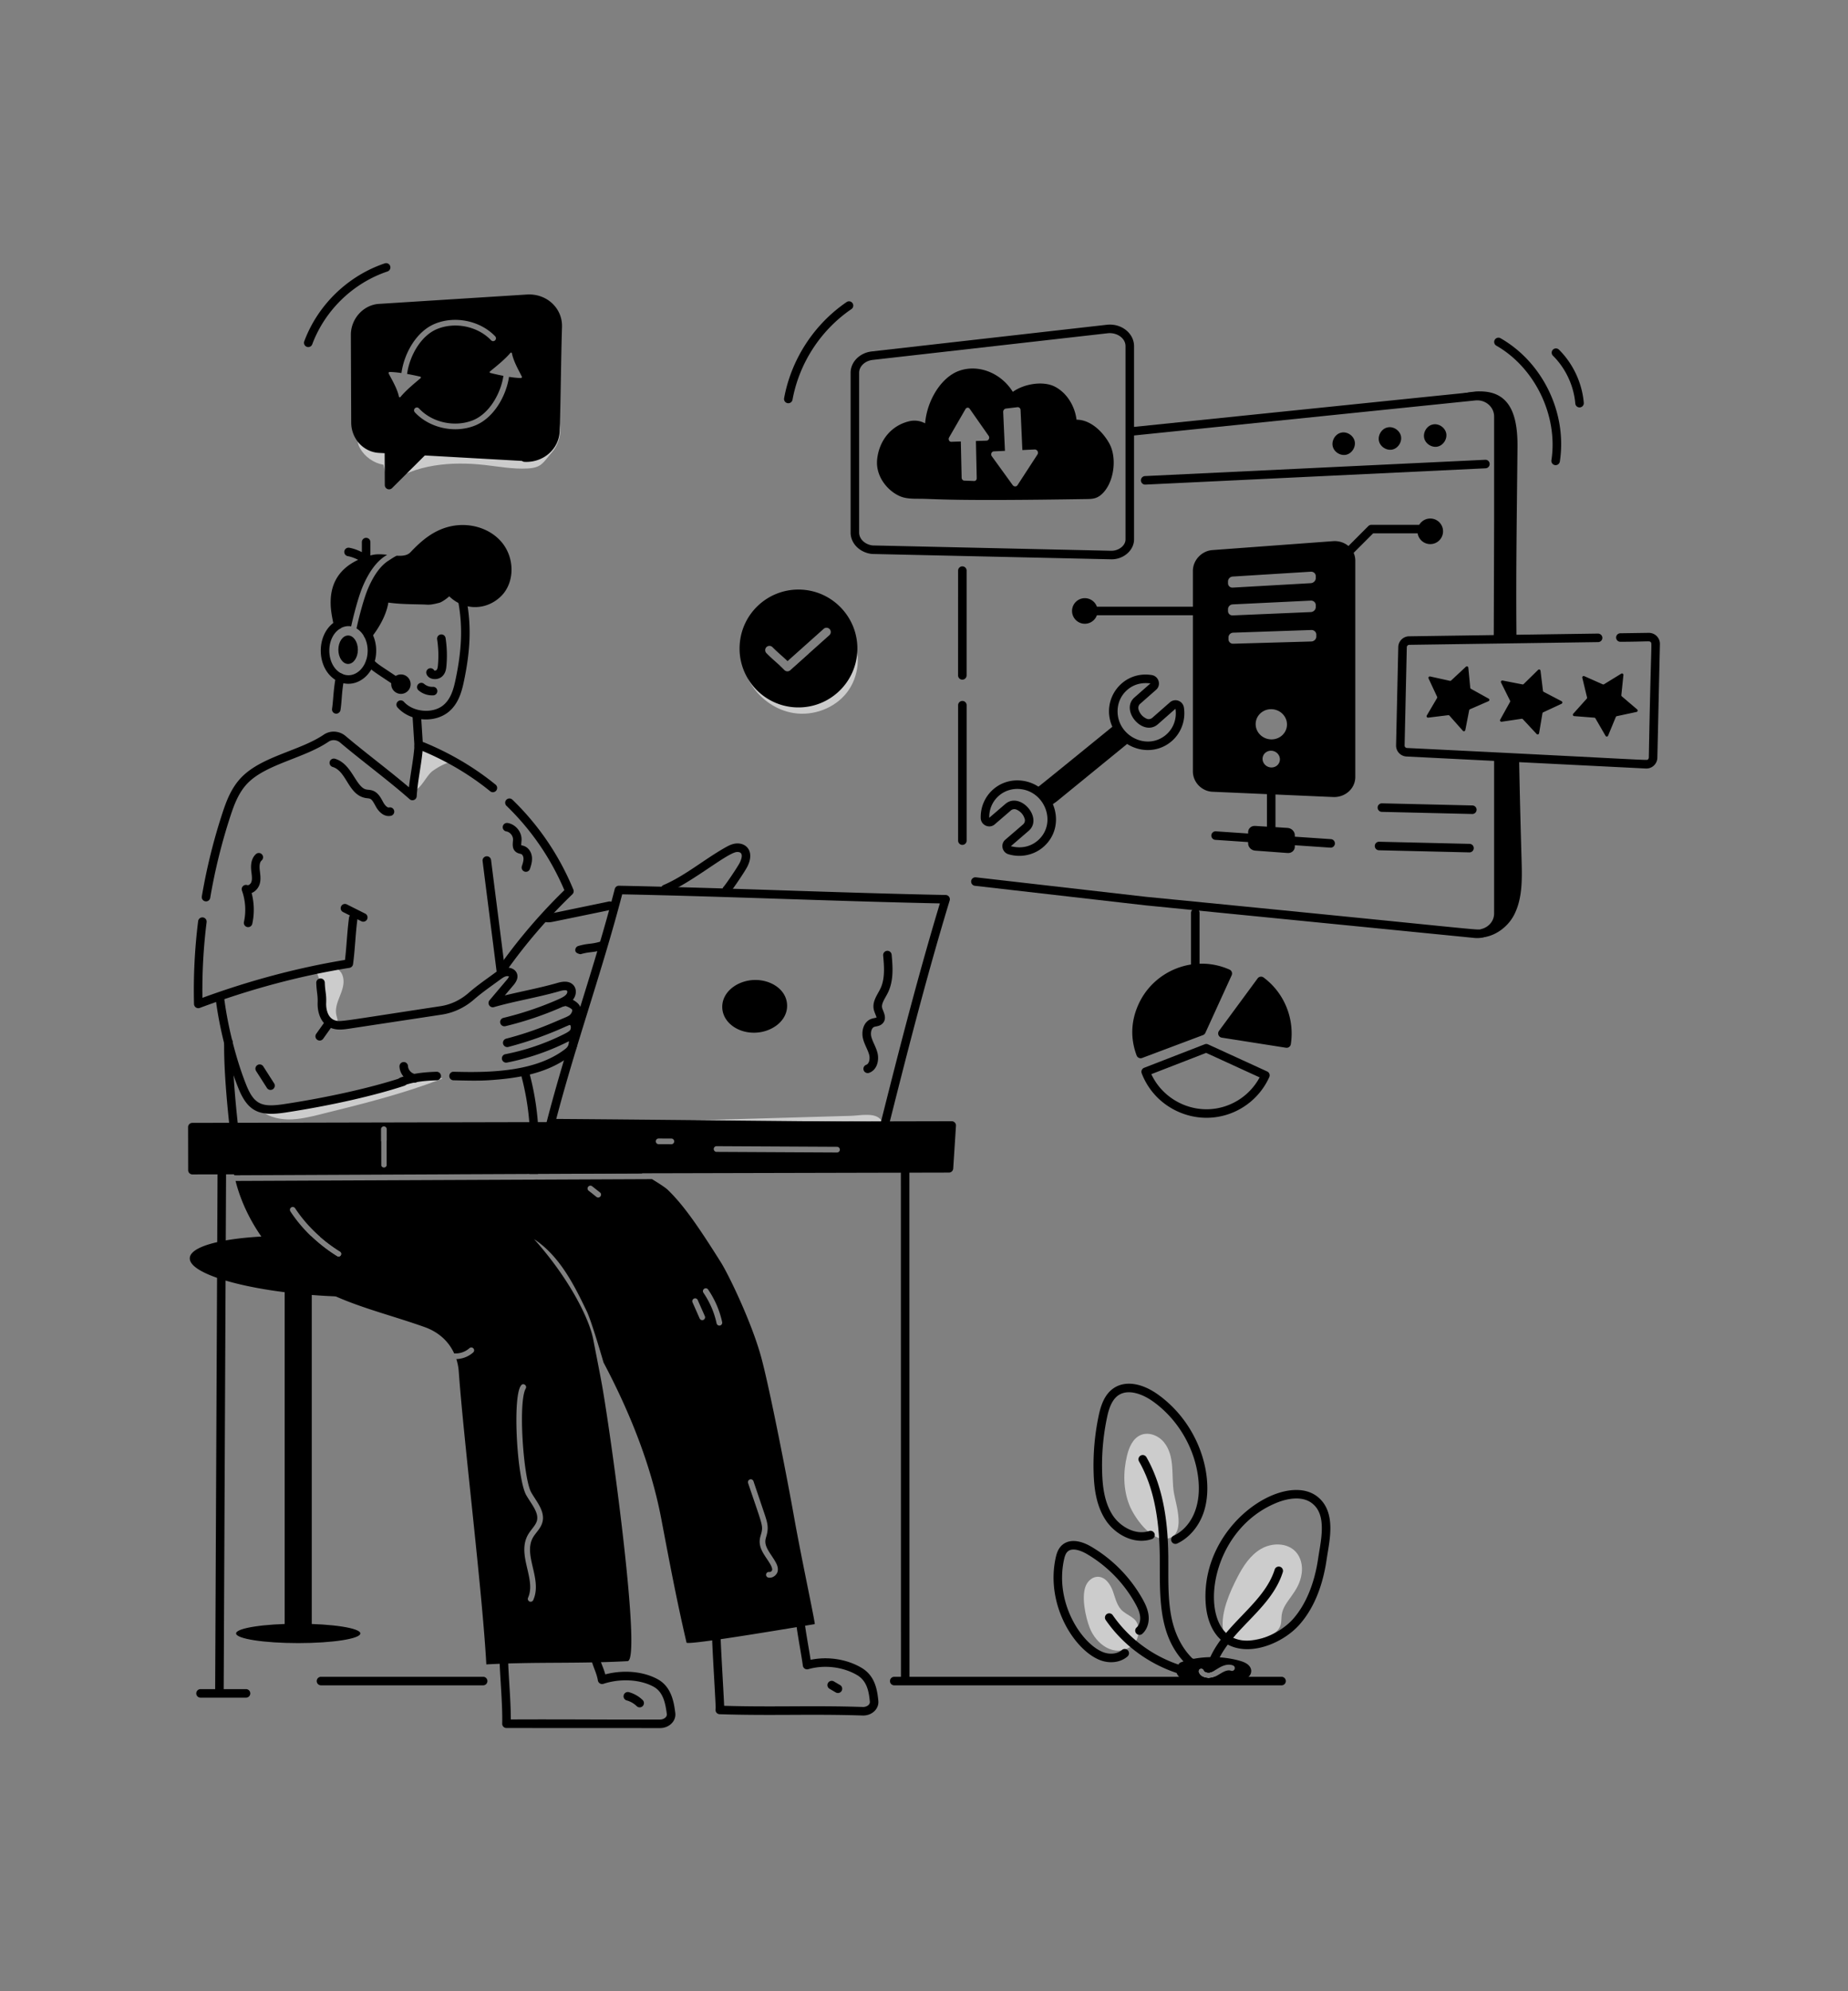 <?xml version="1.0" encoding="utf-8"?>
<svg xmlns="http://www.w3.org/2000/svg" height="700" id="Layer_1" style="enable-background:new 0 0 650 700" version="1.1" width="650" x="0" y="0">
  <rect width="100%" height="100%" fill="#808080" stroke="none"/>
  <style>.st0{fill:#ccc}</style>
  <g id="Tech_Support">
    <path d="M86.533 596.8h-16a1.5 1.5 0 0 1 0-3h16a1.5 1.5 0 0 1 0 3zM452.265 590.969c0 .83-.67 1.5-1.5 1.5h-136.23c-.83 0-1.5-.67-1.5-1.5s.67-1.5 1.5-1.5h108.55c.905.498 2.302.658 3.63.19 0 0 .01 0 .01-.01.15-.05.3-.11.45-.18h23.59c.83 0 1.5.67 1.5 1.5zM100.131 450.225h9.525v122.464h-9.525z"/>
    <path d="M160.975 448.089c-.33 5.34-19.14 8.6-42.94 7.64-1.58-.06-3.19-.14-4.81-.24-26.02-1.62-46.82-7.55-46.47-13.26.25-3.91 10.41-6.7 25.17-7.53 5.32-.31 11.24-.36 17.51-.11 2.75 2.62 5.81 5.01 9.13 7.07.16.1.34.15.52.15.994 0 1.396-1.316.53-1.85a54.18 54.18 0 0 1-7.06-5.23c.65.03 1.3.07 1.95.11 26.02 1.61 46.83 7.55 46.47 13.25zM186.175 414.699l2.98-.01v.06c-.05.8-.71 1.41-1.49 1.41-.03 0-.07 0-.1-.01a1.48 1.48 0 0 1-1.39-1.45zM189.275 412.679l-3 .02c.845-15.12-.423-25.047-2.9-34.47-.22-.8.26-1.62 1.06-1.83.8-.21 1.62.27 1.84 1.07 2.552 9.735 3.854 20.007 3 35.21zM255.591 314.294a1.5 1.5 0 0 1-1.127-2.49c1.055-1.201 5.02-7.098 5.734-8.526.286-.572 1.16-2.503.392-3.357-.362-.413-1.082-.453-1.643-.378a.806.806 0 0 0 .072-.013h-.007c-3.807.71-15.342 10.464-24.41 14.333a1.5 1.5 0 1 1-1.177-2.759c7.399-3.158 14.286-8.983 21.534-13.086 1.116-.637 2.312-1.272 3.64-1.459 3.81-.528 6.977 2.674 4.283 8.061-.838 1.674-4.927 7.754-6.162 9.163-.297.338-.712.51-1.129.51zm2.73-17.669-.003.001h.002zm.085-.026zm.14-.03-.03.005.03-.004zM191.273 323.934a1.5 1.5 0 0 1 1.136-2.776c.586.24.593.132 17.914-3.439 1.261-.258 2.51-.516 3.76-.795.814-.183 1.61.33 1.79 1.137a1.5 1.5 0 0 1-1.137 1.79c-1.266.284-2.533.545-3.81.807l-16.112 3.316c-1.219.256-2.383.435-3.541-.04zM176.223 343.36a1.5 1.5 0 0 1-1.487-1.315c-.78-6.25-1.638-12.963-2.496-19.675-.857-6.71-1.713-13.419-2.495-19.666a1.5 1.5 0 0 1 2.977-.372c.781 6.245 1.638 12.95 2.494 19.657.857 6.716 1.716 13.431 2.497 19.684a1.5 1.5 0 0 1-1.49 1.686z"/>
    <path d="M177.402 341.25a1.5 1.5 0 0 1-1.22-2.372c6.576-9.202 14.082-17.928 22.32-25.948-4.794-11.25-11.639-21.221-20.354-29.649a1.5 1.5 0 1 1 2.086-2.156c9.254 8.949 16.466 19.58 21.434 31.596a1.5 1.5 0 0 1-.345 1.653c-8.397 8.09-16.035 16.92-22.7 26.248-.293.41-.754.628-1.221.628z"/>
    <path d="M184.517 306.402a1.5 1.5 0 0 1-.964-1.89c.311-.96.635-1.953.57-2.837-.048-.675-.403-1.297-.827-1.448-.34-.12-1.077-.18-1.752-.67-1.616-1.173-1.147-3.112-1.096-4.368.059-1.335-1.046-2.695-2.366-2.912a1.5 1.5 0 0 1-1.237-1.723 1.505 1.505 0 0 1 1.723-1.237c2.815.462 5.003 3.155 4.878 6.004-.029.641-.16 1.477-.093 1.82.225.07.577.126.953.261 1.57.56 2.674 2.153 2.81 4.057.106 1.468-.328 2.803-.71 3.98a1.5 1.5 0 0 1-1.89.963zM85.945 413.139l-3.03.02c-1.898-13.05-4.242-33.437-4.08-46.64v-.2c0-.83.67-1.5 1.5-1.5.82 0 1.5.67 1.5 1.5v.22c-.12 9.72 1.15 23.73 2.71 36.21.45 3.64.93 7.15 1.4 10.39zM93.89 382.466l-3.801-5.949a1.5 1.5 0 1 1 2.527-1.616l3.802 5.948a1.5 1.5 0 1 1-2.527 1.617z"/>
    <path class="st0" d="M118.899 340.645v.18c1.58 1.042 2.085 3.094 1.9 4.977-.372 3.78-3.27 7.12-2.506 10.943.15.75.448 1.48.443 2.244-.006.765-.44 1.611-1.194 1.74-2.141-.806-3.56-2.923-4.178-5.125-.618-2.202-.57-4.526-.63-6.813s-.25-4.64-1.28-6.682a11.812 11.812 0 0 1 8.802-2.178c-.268-.037-1.09.751-1.357.714zM161.022 267.932l-14.203-6.64c.307 5.567-.605 10.908-.873 16.401 2.043-.37 4.093-5.033 6.083-6.551 1.726-1.317 6.672-4.295 8.993-3.21z"/>
    <path d="M172.415 278.16c-7.225-5.874-15.435-10.722-24.402-14.408a1.5 1.5 0 1 1 1.14-2.774c9.239 3.797 17.702 8.795 25.155 14.854a1.5 1.5 0 0 1-1.893 2.328zM178.407 368.094a1.501 1.501 0 0 1-.379-2.952c9.998-2.616 15.97-5.434 20.206-7.204.793-.332 1.88-.786 2.306-1.235.555-.585.839-1.315.69-1.774-.268-.425-1.852-1.254-2.479-1.258a1.5 1.5 0 0 1-1.392-2.652c.784-.473 1.847-.464 3.159.027 1.102.412 3.094 1.499 3.566 2.959.592 1.826-.32 3.657-1.368 4.763-1.065 1.122-2.904 1.731-4.016 2.233a126.182 126.182 0 0 1-19.912 7.044 1.51 1.51 0 0 1-.38.05zm20.5-14.506v.001z"/>
    <path d="M176.56 372.354a1.5 1.5 0 0 1 1.182-1.76 80.746 80.746 0 0 0 20.507-6.984c.698-.349 1.996-.997 2.335-1.562.144-.24.296-.967.112-1.437-.063-.16-.15-.275-.398-.347a1.5 1.5 0 1 1 .844-2.879c1.102.323 1.937 1.081 2.348 2.134.547 1.399.245 3.108-.334 4.073-.789 1.315-2.46 2.15-3.565 2.701a83.796 83.796 0 0 1-21.27 7.244 1.5 1.5 0 0 1-1.761-1.183z"/>
    <path class="st0" d="M90.89 389.726c2.75 2.654 6.706 3.761 10.528 3.8s7.58-.882 11.29-1.798c14.487-3.576 29.02-7.166 42.927-12.574-8.964-2.898-16.744 4.855-58.193 11.467-1.82.29-3.686.565-5.493.205-1.807-.36-3.572-1.484-4.19-3.22l3.132 2.12z"/>
    <path d="M139.952 380.725a1.5 1.5 0 0 1 .904-1.92c1.91-.686 4.289-1.21 4.718-1.26 2.317-.436 4.857-.682 7.987-.774a1.51 1.51 0 0 1 1.543 1.456 1.5 1.5 0 0 1-1.455 1.543c-5.256.154-7.392.734-7.763.766-1.487.299-2.802.657-4.015 1.093a1.5 1.5 0 0 1-1.919-.904zM159.503 379.77c-.828-.015-1.487-.698-1.473-1.527s.687-1.52 1.528-1.472l2.153.043c12.376.268 27.217-.463 37.005-7.97.678-.52 1.06-1.006 1.24-1.574.153-.498.182-1.286.106-1.655a1.5 1.5 0 0 1 1.18-2.727c1.984.55 2.165 3.355 1.578 5.274-.37 1.17-1.114 2.167-2.277 3.062-8.383 6.43-19.214 7.92-28.702 8.53-3.772.238-7.973.11-12.338.016zm40.937-13.992h.01-.01z"/>
    <path d="M145.747 380.559c-2.804-.337-5.105-2.811-5.24-5.631a1.5 1.5 0 0 1 1.427-1.57c.83-.05 1.529.599 1.57 1.426.064 1.354 1.256 2.635 2.6 2.796a1.5 1.5 0 0 1-.357 2.979z"/>
    <path d="M83.835 382.52c-3.697-9.24-6.775-21.442-8.031-31.845a1.5 1.5 0 0 1 2.978-.36c1.227 10.163 4.23 22.076 7.838 31.09 2.82 7.04 5.622 7.9 13.373 6.725 15.305-2.322 30.743-5.792 41.297-9.283a1.5 1.5 0 0 1 .942 2.849c-10.705 3.54-26.327 7.054-41.79 9.4-8.947 1.356-13.188-.034-16.607-8.576zM116.802 361.515c-3.952-1.34-5.214-5.58-5.077-9.099.098-2.526-.388-3.834-.482-6.9a1.5 1.5 0 0 1 1.452-1.546h.048a1.5 1.5 0 0 1 1.498 1.453c.103 3.297.606 3.923.482 7.11-.095 2.438.655 5.331 3.043 6.141 1.94.657 1.742.415 37.198-4.964 3.57-.542 6.97-2.147 9.832-4.641 2.333-2.034 4.785-3.807 7.38-5.684.673-.485 1.348-.974 2.024-1.47.982-.717 2.05-1.439 3.382-1.688 1.599-.3 3.637.309 4.256 2.029.661 1.83-.741 3.488-1.34 4.196l-2.947 3.485c6.083-1.484 12.455-2.657 18.349-4.35 1.154-.331 3.556-1.021 5.298.275 1.752 1.305 1.705 3.842.353 5.543-1.032 1.297-2.542 2.031-4 2.673a117.31 117.31 0 0 1-19.784 6.667 1.5 1.5 0 0 1-.701-2.917 114.18 114.18 0 0 0 19.277-6.496c1.202-.529 3.36-1.5 3.193-2.806-.103-.792-2.041-.276-2.808-.055-3.785 1.087-7.748 1.962-11.58 2.808-3.788.836-7.703 1.7-11.398 2.762-1.421.406-2.514-1.28-1.56-2.41l6.017-7.116c.751-.889.805-1.195.804-1.268-.054-.017-.452-.151-.877-.07-.715.133-1.43.624-2.161 1.16-3.256 2.383-6.385 4.534-9.206 6.993-3.293 2.87-7.219 4.719-11.354 5.346l-32.469 4.926c-2.067.314-4.158.586-6.142-.087z"/>
    <path d="M68.242 352.959c-.249-9.679.24-19.485 1.453-29.147a1.5 1.5 0 1 1 2.977.374 191.867 191.867 0 0 0-1.474 26.596c16.725-6.117 33.578-10.597 50.144-13.327.593-4.898.745-9.91 1.42-14.871a1.5 1.5 0 0 1 2.973.404c-.705 5.168-.84 10.673-1.561 15.97a1.5 1.5 0 0 1-1.25 1.279c-17.379 2.785-35.096 7.525-52.657 14.089a1.5 1.5 0 0 1-2.025-1.367zM72.217 316.858a1.5 1.5 0 0 1-1.23-1.729 203.441 203.441 0 0 1 7.14-28.97c1.5-4.602 3.28-9.41 7.071-13.17 7.284-7.214 20.426-9.122 28.685-14.73 2.317-1.575 5.467-1.38 7.66.469 7.063 5.964 15.225 12.01 22.292 18.038.558-4.908 1.655-10.03 1.94-14.647l.008-.105a1.5 1.5 0 0 1 1.464-1.437c.792-.033 1.516.635 1.535 1.464.001.067-.006.204-.013.27.003-.03.004-.066.004-.1-.182 2.977-.655 6.01-1.113 8.944-.456 2.926-.927 5.952-1.092 8.757-.072 1.246-1.552 1.867-2.49 1.037-7.364-6.516-16.713-13.378-24.471-19.929-1.167-.985-2.83-1.103-4.039-.28-8.508 5.778-21.618 7.803-28.257 14.379-3.316 3.29-4.946 7.716-6.331 11.969-3.056 9.393-5.423 18.995-7.034 28.54a1.5 1.5 0 0 1-1.73 1.23zm73.565-54.749v.003-.003zm0-.035v.035-.035zM118.057 250.872a1.5 1.5 0 0 1-1.262-1.705c.466-3.117.427-6.406 1.318-11.25a1.5 1.5 0 0 1 2.951.543c-.97 5.268-.737 7.36-1.302 11.15-.111.744-.888 1.384-1.705 1.262zM139.808 248.688a1.5 1.5 0 0 1 2.24-1.995c3.283 3.684 10.154 4.285 13.871 1.216 2.54-2.097 3.525-5.34 4.213-8.532 2.36-10.958 2.656-19.37.988-28.126a1.5 1.5 0 1 1 2.948-.561c1.748 9.176 1.448 17.944-1.002 29.32-.764 3.542-1.984 7.526-5.237 10.212-5.04 4.16-13.627 3.4-18.021-1.534z"/>
    <path d="M147.284 263.883a1.5 1.5 0 0 1-1.496-1.404l-.717-11.18a1.5 1.5 0 0 1 1.402-1.593 1.511 1.511 0 0 1 1.593 1.4l.716 11.18a1.5 1.5 0 0 1-1.498 1.597zM127.938 197.948c-1.392-.946-3.594-2.082-5.605-2.436a1.5 1.5 0 1 1 .522-2.955c1.633.288 3.194.924 4.425 1.542v-3.53a1.5 1.5 0 0 1 3 0v6.138a1.5 1.5 0 0 1-2.342 1.24zM149.997 236.88a1.5 1.5 0 0 1 2.752-1.168c.994.21 1.18-.779 1.276-1.791.289-3.043.199-6.124-.267-9.157a1.5 1.5 0 1 1 2.965-.456c.504 3.278.6 6.607.288 9.896-.08.851-.248 2.624-1.713 3.77-1.642 1.284-4.64.946-5.3-1.095zM147.213 242.684a1.499 1.499 0 1 1 1.961-2.27 4.38 4.38 0 0 0 3.061 1.037c.877-.042 1.539.582 1.587 1.408a1.5 1.5 0 0 1-1.407 1.587 7.352 7.352 0 0 1-5.202-1.762zM86.946 325.888a1.5 1.5 0 0 1-1.14-1.789c.8-3.617.55-7.528-.702-11.013-.426-1.186.718-2.34 1.906-1.924.057.019.225.077.525-.082 1.617-.851.979-3.364.806-5.288-.274-3.111.77-4.736 1.695-5.553a1.5 1.5 0 1 1 1.985 2.25c-.974.86-.725 2.823-.583 4.024.152 1.265.324 2.7-.067 4.139-.383 1.415-1.486 2.745-2.867 3.279.924 3.512 1.012 7.286.231 10.816a1.5 1.5 0 0 1-1.789 1.141zM127.148 323.876l-6.492-3.258a1.5 1.5 0 0 1 1.346-2.682l6.491 3.26a1.5 1.5 0 0 1-1.345 2.68zM132.212 283.561l-.248-.452c-1.208-2.227-1.517-2.369-2.771-2.491-6.757-.659-7.054-9.463-12.207-11.008a1.5 1.5 0 1 1 .864-2.873c4.554 1.367 6.35 6.363 8.584 9.074 1.945 2.364 2.815 1.52 4.55 2.091 1.909.63 2.856 2.374 3.617 3.776l.234.428c.522.941 1.381 1.887 2.017 1.751a1.5 1.5 0 1 1 .637 2.932c-2.246.487-4.146-1.187-5.277-3.228zM111.576 365.522a1.5 1.5 0 0 1-.351-2.092l2.7-3.795a1.5 1.5 0 1 1 2.443 1.739l-2.7 3.795a1.5 1.5 0 0 1-2.092.353zM202.4 334.392a1.5 1.5 0 0 1 1.036-1.851c3.588-1.015 4.215-.525 7.525-1.46a1.5 1.5 0 1 1 .816 2.887c-3.588 1.014-4.215.524-7.525 1.46-.137.038-1.628-.242-1.851-1.036zM178.14 607.474a1.499 1.499 0 0 1-1.5-1.54c.108-4.045-.215-9.316-.5-13.967-.252-4.1-.49-7.973-.418-10.616.021-.828.731-1.502 1.539-1.46a1.5 1.5 0 0 1 1.459 1.54c-.067 2.511.167 6.32.414 10.352.255 4.148.539 8.783.527 12.683 19.129-.093 33.88.094 52.512.027 1.23-.005 2.516-.836 2.37-1.951-.508-3.854-1.287-7.77-4.688-9.61-4.725-2.56-11.638-2.95-17.615-.996a1.501 1.501 0 0 1-1.945-1.176c-.516-3.062-1.949-5.023-2.537-8.511a1.5 1.5 0 0 1 2.959-.5c.46 2.734 1.48 4.25 2.18 6.868 6.397-1.677 13.31-1.072 18.385 1.676 5.033 2.724 5.786 8.44 6.235 11.857.381 2.898-2.18 5.332-5.332 5.343-.12 0-57.496-.028-54.045-.02z"/>
    <path d="M223.977 599.812a8.217 8.217 0 0 0-3.565-2.052 1.5 1.5 0 0 1 .797-2.892 11.232 11.232 0 0 1 4.87 2.803 1.501 1.501 0 0 1-2.102 2.141zM207.675 470.599c-6.128-10.717-14.854-24.073-21.64-33.79 9.21 5.63 14.39 16.4 18.56 25.08.68 1.41 1.79 4.65 3.08 8.71zM303.412 603.073c-18.073-.6-31.833.14-50.292-.456-.827-.026-1.477-.72-1.45-1.547s.742-1.47 1.548-1.451c18.464.596 32.049-.15 50.294.456 1.241.034 2.547-.746 2.44-1.863-.32-3.43-.955-7.259-4.456-9.33-4.949-2.922-11.544-3.724-17.208-2.094a1.501 1.501 0 0 1-1.902-1.244c-.453-3.423-1.727-10.128-2.182-13.625a1.5 1.5 0 1 1 2.975-.387c.38 2.911 1.391 8.393 1.94 11.961 6.032-1.267 12.746-.238 17.904 2.807 4.494 2.658 5.499 7.16 5.915 11.63.12 1.255-.31 2.48-1.215 3.443-1.11 1.182-2.716 1.756-4.31 1.7z"/>
    <path d="M251.735 600.648c-.04-1.705-.267-5.71-.529-10.346-.44-7.782-.94-16.601-.8-18.785a1.487 1.487 0 0 1 1.591-1.402 1.5 1.5 0 0 1 1.403 1.592c-.196 3.057 1.231 24.603 1.335 28.869a1.5 1.5 0 0 1-3 .072zM293.992 594.977l-2.228-1.308a1.5 1.5 0 0 1 1.517-2.588l2.229 1.309a1.5 1.5 0 0 1-1.518 2.587z"/>
    <path class="st0" d="M214.762 394.693c26.393 6.195 54.102.414 81.081 3.07 3.586.352 7.525.947 10.99-.39 2.376-.917 4.898-2.5 2.218-4.45-2.368-1.721-6.982-.74-9.641-.663l-11.687.336-60.327 1.734c-3.771.109-8.984 1.22-12.634.363z"/>
    <path d="M318.394 592.05a1.5 1.5 0 0 1-1.5-1.499l-.032-179.21a1.5 1.5 0 1 1 3-.002l.032 179.211a1.5 1.5 0 0 1-1.5 1.5z"/>
    <path d="m334.745 394.159-267.1.58c-.83 0-1.49.67-1.49 1.5l.03 15.13c0 .8.634 1.49 1.5 1.49.286 0 199.001-.503 266.09-.65.79 0 1.44-.61 1.5-1.4l.97-15.05c.06-.85-.608-1.6-1.5-1.6zm-199.69 16.33h-.01c-.55 0-.99-.45-1-1l-.02-12.52c0-.56.44-1 1-1 .55 0 1 .44 1 .99l.02 12.53c.01.55-.44 1-.99 1zm101.08-8.24-4.47-.02c-.56 0-1-.45-1-1.01 0-.55.45-.99 1-.99l4.48.02c.55 0 .99.45.99 1.01 0 .55-.45.99-1 .99zm58.27 2.9h-.01l-42.36-.22c-.55 0-.99-.45-.99-1 0-.56.45-1 1-1l42.36.22c.55 0 1 .45 1 1.01a1 1 0 0 1-1 .99z"/>
    <path d="M311.014 397.389c-37.06-.253-80.47-.798-117.305-1.048a1.5 1.5 0 0 1-1.442-1.875c7.191-27.852 16.804-54.218 23.971-81.97a1.5 1.5 0 0 1 1.483-1.125c39.044.78 75.881 2.475 114.901 3.255a1.5 1.5 0 0 1 1.405 1.936c-8.444 27.773-15.406 55.357-21.55 79.694-.292 1.161-1.564 1.169-1.463 1.133zm-115.358-4.035c36.096.254 78.116.776 114.202 1.027 5.94-23.534 12.649-50.031 20.725-76.796-37.94-.79-73.828-2.414-111.738-3.191-7.011 26.865-16.167 52.228-23.189 78.96z"/>
    <ellipse cx="265.445" cy="353.769" rx="9.911" ry="7.764" transform="rotate(-3.142 265.445 353.77)"/>
    <path d="M265.176 363.04c-5.94 0-10.856-3.757-11.125-8.645-.304-5.525 5.08-9.557 10.887-9.876 5.801-.32 11.597 3.098 11.901 8.625.304 5.526-5.082 9.556-10.887 9.875-.26.015-.52.021-.776.021zm.553-15.543c-.208 0-.417.006-.627.018-4.02.22-8.266 2.875-8.055 6.715.19 3.449 4.122 6.037 8.741 5.794 4.01-.22 8.266-2.87 8.055-6.716-.199-3.658-4.33-5.81-8.114-5.81zM303.78 376.244a1.5 1.5 0 0 1 .902-1.92c1.043-.378 1.382-2.094 1.043-3.46-.437-1.764-1.662-3.61-2.18-5.74-.644-2.658.19-6.007 3.006-6.978.587-.203 1.57-.323 1.735-.445.018-.291-.667-1.699-.9-2.595-.756-2.896 1.167-5.3 2.237-7.482 1.74-3.552 1.353-7.901 1.01-11.737a1.5 1.5 0 0 1 1.36-1.628c.82-.07 1.554.535 1.628 1.361.359 4.018.805 9.02-1.304 13.325-.962 1.968-2.434 3.847-2.029 5.404.326 1.235 1.882 3.535.21 5.377-.96 1.058-2.319 1.032-2.969 1.256-1.034.356-1.393 2.096-1.068 3.434.434 1.788 1.65 3.602 2.176 5.725.655 2.645-.152 5.998-2.936 7.003a1.5 1.5 0 0 1-1.92-.9z"/>
    <path d="M186.035 436.809c-.13-.09-.27-.17-.41-.25a.978.978 0 0 1-.47-.99c.3.4.59.82.88 1.24z" style="fill:#fff"/>
    <path d="M209.525 403.769c-3.14-1.48-5.06-2.31-8.57-4.23-4.731-2.607-9.908-1.293-14.6-2.43-.02 0-.04-.01-.06-.01-4.65-1.15-10.76-1.34-15.5-.64-11.74 1.73-23.27 3.29-34.76 4.53l.01 8.5c.01.55-.44 1-.99 1h-.01c-.55 0-.99-.45-1-1l-.01-8.29c-13.68 1.42-27.33 2.35-41.28 2.47-2.87-.45-5.67-.83-8.21-.92-1.05-.03-2.07-.02-3.02.06h-.02c-.14 3.25.15 6.62.82 10 .02.12.05.23.07.35 150.415-.672-113.812.5 143.58-.64-.391-.196-8.582-5.048-16.45-8.75zm69.71 129.18c-1.94-10.93-8.3-43.99-11.46-55.68-3.31-12.24-11.39-28.99-14.22-33.51-7.49-11.9-12.89-19.91-18.71-25.51-.77-.73-2.82-2.1-5.53-3.74l-146.46.64c1.7 6.77 4.87 13.54 9.07 19.55 15.035 21.446 35.761 24.12 57.4 31.81 5.15 1.83 8.59 5.22 10.44 9.31.09-.02.18-.05.27-.04 1.84.07 3.69-.6 5.07-1.83a.998.998 0 0 1 1.41.08c.36.41.33 1.05-.08 1.41a9.273 9.273 0 0 1-5.92 2.33c.45 1.43.74 2.91.85 4.43 1.71 24.02 8.35 77.86 9.69 102.91 17.42-.96 32.28-.19 49.69-1.15 4.93-.27-5.29-75.67-8.87-96.31-.65-3.79-3.03-15.81-3.23-16.84-1.49-7.68-8.83-21.84-20.79-35.2 9.22 6.05 14.37 16.74 18.55 25.41 1.15 2.39 3.54 9.95 5.88 17.96 8.42 15.91 16.47 34.83 20.28 54.83 2.84 14.89 5.34 28.33 8.91 43.64.26 1.12 41.65-5.96 45.09-6.5.302-.053-4.728-23.288-7.33-38zm-160.15-91.14a.98.98 0 0 1-.52-.15 56.293 56.293 0 0 1-9.13-7.07c-2.8-2.68-5.26-5.62-7.3-8.74-.3-.47-.17-1.09.29-1.39a1 1 0 0 1 1.38.29c2.38 3.62 5.34 6.99 8.75 9.98a54.18 54.18 0 0 0 7.06 5.23c.866.534.463 1.85-.53 1.85zm71.62 93.58c-.644 2.043-2.223 3.376-3.18 5-3.692 6.266 3.365 14.666.03 22.1-.16.37-.53.59-.91.59-.71 0-1.214-.749-.91-1.41 2.97-6.629-4.162-15.103.06-22.29 1.014-1.723 2.52-3.05 3-4.59.72-2.26-.78-4.57-2.36-7.02-.46-.71-.93-1.44-1.35-2.17-3.595-6.347-5.305-41.675-.53-38.83.48.28.64.89.36 1.37-2.73 4.64-.8 31.69 1.92 36.48 1.773 3.17 5.134 6.776 3.87 10.77zm19.7-114.42c-.62 0-.663-.334-3.36-2.37-.43-.35-.51-.97-.17-1.41.35-.43.97-.51 1.41-.16l2.74 2.16c.75.592.307 1.78-.62 1.78zm36.6 43.12c-.39 0-.76-.23-.92-.6l-2.5-5.66c-.22-.51.01-1.09.52-1.32.5-.22 1.09.01 1.31.51l2.5 5.66c.291.675-.21 1.41-.91 1.41zm6.02 1.91c-.46 0-.87-.32-.98-.79-.81-3.81-2.37-7.43-4.63-10.76a1 1 0 1 1 1.66-1.12c2.4 3.54 4.06 7.4 4.93 11.46a.996.996 0 0 1-.98 1.21zm20.46 86.56c-.32 1.07-1.46 2.07-2.76 2.07-.15 0-.3-.02-.45-.04-.54-.1-.91-.62-.81-1.16.09-.55.61-.91 1.16-.81.38.07.84-.29.94-.62.276-.977-1.18-3.009-1.85-4.02-1.35-2.02-2.74-4.1-2.49-6.63.129-1.218.52-1.966.72-3.08.39-2.2-.206-3.276-4.82-16.91-.17-.53.11-1.09.63-1.27.52-.18 1.09.1 1.27.63l3.91 11.57c1.064 3.174 1.474 4.82.63 7.74-.16.54-.3 1.04-.35 1.52-.262 2.63 2.294 5.08 3.77 7.94.38.75.84 1.88.5 3.07zM77.177 595.528h-.007a1.5 1.5 0 0 1-1.493-1.507l.843-182.243c.005-.828.685-1.512 1.506-1.493a1.5 1.5 0 0 1 1.494 1.507l-.843 182.243a1.5 1.5 0 0 1-1.5 1.493z"/>
    <ellipse cx="104.894" cy="574.219" rx="21.856" ry="3.402"/>
    <path d="M390.974 196.622c-.078 0-.157 0-.237-.003l-83.972-1.877a1.387 1.387 0 0 1-.136-.01c-4.244-.48-7.445-3.71-7.445-7.51v-56.167c0-3.801 3.2-7.03 7.445-7.512l82.637-9.369c5.258-.599 9.613 3.074 9.613 7.511v67.954c0 3.677-3.51 6.983-7.905 6.983zm-84.072-4.877 83.915 1.875c2.541.064 5.062-1.735 5.062-3.981v-67.954c0-2.843-3.064-4.889-6.275-4.53l-82.637 9.369c-2.727.31-4.783 2.257-4.783 4.53v56.168c0 2.255 2.024 4.19 4.718 4.523zM402.818 170.36a1.5 1.5 0 0 1-.07-2.999l119.639-5.728a1.487 1.487 0 0 1 1.57 1.426 1.5 1.5 0 0 1-1.428 1.57l-119.64 5.728a1.19 1.19 0 0 1-.071.002zM471.453 152.175c-1.942.6-3.193 2.88-2.658 4.85s2.765 3.298 4.741 2.824c1.977-.475 3.369-2.672 2.96-4.672-.41-2-2.552-3.467-4.555-3.119l-.488.117zM487.721 150.344c-1.942.6-3.193 2.88-2.659 4.85.535 1.97 2.765 3.298 4.742 2.824 1.976-.475 3.368-2.672 2.96-4.672s-2.553-3.467-4.555-3.119l-.488.117zM503.632 149.31c-1.943.598-3.194 2.88-2.66 4.85.535 1.969 2.766 3.297 4.742 2.823s3.369-2.672 2.96-4.672-2.552-3.467-4.555-3.119l-.487.117zM338.496 297.014a1.5 1.5 0 0 1-1.5-1.5v-47.602a1.5 1.5 0 0 1 3 0v47.602a1.5 1.5 0 0 1-1.5 1.5zM518.621 329.73l-115.75-11.465-59.932-6.866a1.5 1.5 0 1 1 .341-2.98l59.91 6.863c122.515 11.99 116.008 11.833 117.962 11.289.032-.012.064-.021.096-.03 2.36-.66 4.07-2.642 4.254-4.934.041-.59.02 4.441.024-54.466a1.5 1.5 0 0 1 3 0c-.01 49.883.04 53.656-.022 54.647-.214 3.325-2.65 6.509-6.29 7.596-.12.055-.237.089-.364.106-1.06.28-2.155.338-3.229.24z"/>
    <path d="M526.902 225.279h-.004a1.5 1.5 0 0 1-1.496-1.505l.124-40.604v-36.834c-.041-3.306-3.061-5.934-6.616-5.562l-120.188 12.33a1.5 1.5 0 1 1-.307-2.984c145.06-14.9 94.917-9.738 120.056-12.317.1-.022.191-.033.271-.038.086-.009.551-.034.82-.034 4.883 0 8.905 3.82 8.964 8.515v36.918l-.124 40.62a1.5 1.5 0 0 1-1.5 1.495zM338.483 238.93a1.5 1.5 0 0 1-1.5-1.501l.008-36.831a1.5 1.5 0 1 1 3 .001l-.008 36.83a1.5 1.5 0 0 1-1.5 1.5z"/>
    <path d="M527.027 147.669c-1.717-7.797-7.733-9.524-15.784-8.529 3.708-.928 7.505-1.867 11.293-1.443 9.472 1.036 11.295 9.974 11.212 19.5-.22 24.01-.587 43.904-.346 67.915-1.859-1.706-3.894-.673-6.375-1.43l-.1-.03c.03-1.766-.044 2.332-.014.565.372-18.59.807-40.962.405-59.603-.11-4.774.904-11.566-.291-16.945zM532.482 321.758c-3.034 5.753-10.388 9.75-16.155 6.792 1.778.545 3.607.273 5.265-.545h.01c.02 0 .03-.01.05-.02 2.247-1.118 4.273-3.223 5.345-6.257.01-.01.01-.02.01-.03 1.777-5.094.713-8.996.02-25.606-.422-10.072-.593-19.08-.603-29.153.106.036.092.06.603.202 1.798.475 4.883.263 7.284-.636.231 12.404.522 23.753.884 36.157.18 6.51.311 13.343-2.713 19.096zM547.165 163.522a1.5 1.5 0 0 1-1.484-1.728c2.391-15.558-5.757-32.498-19.375-40.28a1.5 1.5 0 1 1 1.488-2.605c14.893 8.51 23.467 26.333 20.852 43.34a1.5 1.5 0 0 1-1.48 1.273zM555.572 143.228a1.5 1.5 0 0 1-1.492-1.373c-.533-6.266-3.397-12.39-7.857-16.804a1.5 1.5 0 1 1 2.11-2.133c4.96 4.908 8.144 11.717 8.735 18.683a1.5 1.5 0 0 1-1.496 1.627z"/>
    <path d="m578.877 270.164-84.158-4.222a3.852 3.852 0 0 1-3.678-3.955l.777-34.516a3.86 3.86 0 0 1 3.816-3.785l66.443-.958c.802.01 1.51.65 1.522 1.479s-.65 1.51-1.479 1.521l-66.443.958a.868.868 0 0 0-.86.852l-.776 34.517a.867.867 0 0 0 .827.891c89.402 4.386 84.282 4.468 84.798 3.99a.862.862 0 0 0 .277-.619c.769-41.758 1.204-40.026.648-40.584-.485-.492-.245-.17-10.63-.114a1.5 1.5 0 1 1-.044-3l9.998-.145c2.335.006 3.975 1.863 3.929 3.96l-.9 39.95a3.84 3.84 0 0 1-1.234 2.748 3.844 3.844 0 0 1-2.833 1.032zM414.48 390.841c-5.992-2.654-10.578-7.459-12.91-13.53a1.5 1.5 0 0 1 .858-1.936l21.318-8.269a1.493 1.493 0 0 1 1.167.035l20.793 9.522a1.5 1.5 0 0 1 .741 1.984c-5.471 12.059-19.568 17.685-31.966 12.194zm-9.525-13.228c4.638 9.95 16.458 15.008 27.023 10.909a21.253 21.253 0 0 0 11.073-9.775l-18.812-8.615-19.284 7.48zM422.6 362.48l9.254-20.256c-11.463-5.1-25.072.18-30.149 11.695-2.418 5.486-2.602 10.978-.51 16.599l21.405-8.037z"/>
    <path d="M401.194 372.018a1.5 1.5 0 0 1-1.406-.977c-2.208-5.935-2.025-11.899.545-17.727 5.4-12.25 19.864-17.916 32.13-12.46a1.502 1.502 0 0 1 .755 1.994l-9.253 20.256c-.165.36-.466.641-.837.781l-21.406 8.037c-.17.064-.349.096-.528.096zm.926-3.45 19.373-7.274 8.344-18.266c-16.322-5.912-32.539 9.52-27.717 25.54zm20.48-6.087h.01-.01zM429.964 363.296l22.578 3.546c1.319-8.473-2.175-16.94-8.989-22.003l-13.59 18.457z"/>
    <path d="m452.31 368.324-22.578-3.546a1.501 1.501 0 0 1-.976-2.371l13.59-18.457a1.5 1.5 0 0 1 2.102-.314c7.481 5.558 10.93 14.734 9.577 23.436a1.5 1.5 0 0 1-1.715 1.252zm-19.674-6.127 18.602 2.922c.555-6.655-2.016-13.512-7.401-18.134l-11.201 15.212zM420.42 342.34a1.5 1.5 0 0 1-1.5-1.5v-19.92a1.5 1.5 0 0 1 3 0v19.92a1.5 1.5 0 0 1-1.5 1.5z"/>
    <path class="st0" d="m134.857 163.374 1.57 6.74c9.596-6.923 22.284-7.972 34.044-6.656 5.012.561 10.022 1.507 15.058 1.234 5.036-.274 5.356-1.947 8.66-5.757 3.304-3.81 4.035-10.06.693-13.837.715 5.127-3.088 10.076-7.825 12.165-4.737 2.088-5.265 1.878-10.39 1.143-5.124-.735-10.23-1.96-15.403-1.773-4.533.164-8.946 1.407-13.404 2.246-4.458.84-9.155 1.26-13.456-.178-4.167-1.347-7.969-4.959-8.457-9.46.405 3.254-1.042 5.356.74 8.45 1.687 2.934 4.833 5.137 8.17 5.683z"/>
    <path d="M136.848 172.025a1.502 1.502 0 0 1-1.5-1.493l-.058-12.624a1.5 1.5 0 0 1 1.493-1.507c.846-.046 1.503.665 1.507 1.493l.041 9.036 9.451-9.417a1.5 1.5 0 1 1 2.118 2.125l-11.994 11.95a1.5 1.5 0 0 1-1.058.437zM108.422 122.008a1.5 1.5 0 0 1-1.405-2.025c4.778-12.806 15.367-23.048 28.324-27.397a1.5 1.5 0 0 1 .955 2.844c-12.108 4.064-22.003 13.635-26.469 25.602a1.5 1.5 0 0 1-1.405.976zM277.276 141.752a1.5 1.5 0 0 1-1.478-1.771c2.504-13.651 10.514-25.968 21.978-33.792a1.5 1.5 0 1 1 1.691 2.478c-10.807 7.375-18.358 18.986-20.717 31.855a1.501 1.501 0 0 1-1.474 1.23z"/>
    <path class="st0" d="M383.29 572.268c-1.519-3.908-3.067-11.28-1.27-15.047.754-1.58 2.29-2.885 4.04-2.92 2.68-.053 4.535 2.664 5.42 5.194.887 2.529 1.479 5.41 3.606 7.04 2.683 2.056 5.19 2.389 5.389 6.353.113 2.253-.743 4.599-2.617 5.877-6.02 4.105-12.388-.893-14.567-6.497zM397.266 529.173c-2.215-5.498-2.254-11.717-.854-17.478.703-2.893 2.015-5.99 4.74-7.192 2.804-1.237 6.249.095 8.202 2.456 4.044 4.887 2.578 11.914 3.529 17.733.686 4.2 4.654 15.383-2.734 16.26-5.51.654-11.192-7.582-12.883-11.779zM435.235 554.476c2.024-3.927 4.555-7.82 8.388-10.018 3.832-2.198 9.25-2.162 12.196 1.13 1.785 1.996 2.39 4.861 2.028 7.514-.927 6.798-6.237 9.596-7.006 14.418-.2 1.258-.06 2.57-.434 3.788-.845 2.74-3.933 4.064-6.741 4.65-4.572.952-12.799 2.572-13.523-3.228-.747-5.984 2.432-13.095 5.092-18.254z"/>
    <path d="M426.715 589.659s.01 0 .01-.01c-.03.26-.06.51-.08.77-.06.79-.72 1.38-1.49 1.38h-.13c-.78-.07-1.38-.72-1.38-1.49 0-.094.044-.46.06-.58.44.14.92.21 1.38.21.39 0 .76-.04 1.11-.13.18-.04.35-.09.52-.15zM451.205 552.669c-3.906 12.369-16.527 19.057-22.2 29.96-.78 1.49-1.4 3.03-1.82 4.62-1.004.568-2.14.99-3.18.46.366-1.583.655-2.858 1.69-5.15 5.48-12.018 18.903-18.952 22.65-30.79a1.498 1.498 0 1 1 2.86.9z"/>
    <path d="M430.532 577.327c-3.851-2.712-6.156-7.785-6.489-14.283-1.396-27.219 27.558-45.97 39.248-36.976 4.97 3.825 4.91 10.252 4.43 14.753-.284 2.695-.777 5.177-1.112 7.459-1.41 9.588-4.62 17.272-9.54 22.837-6.043 6.833-18.562 11.823-26.537 6.21zm18.434-49.009c-22.704 9.31-26.965 39.332-16.707 46.555 6.678 4.7 17.64-.178 22.561-5.743 4.466-5.05 7.516-12.41 8.82-21.286.343-2.32.827-4.776 1.1-7.34.647-6.096-.364-9.815-3.279-12.058-3.393-2.612-8.517-1.76-12.495-.128zM426.285 587.689c-.256.085-.339.122-.57.18-.736.187-1.859.023-2.22-.6-.03-.04-.05-.08-.07-.12a.997.997 0 0 0-1.32-.51c-.462.205-.747.793-.5 1.32.1.22.22.42.35.6-2.158-1.157-4.099-2.757-5.7-4.52-9.104-9.983-8.239-23.558-8.33-36.91-.17-14.37-2.49-24.98-7.29-33.38-.41-.72-.16-1.64.56-2.05.71-.41 1.63-.16 2.04.56 6.66 11.65 7.58 25.46 7.69 34.83.01 1.48.01 2.97.01 4.46-.01 6.2-.02 12.6 1.46 18.6 1.668 6.71 5.637 13.351 11.92 16.24.36.17.73.32 1.11.46.41.15.71.46.86.84z"/>
    <path d="M412.07 541.886a1.5 1.5 0 0 1 .72-1.995c5.666-2.663 10.217-9.902 8.523-21.373-1.298-8.878-5.94-17.417-12.736-23.43a2.54 2.54 0 0 1-.074-.07 37.165 37.165 0 0 0-2.96-2.348c-3.602-2.58-8.683-4.508-12.143-2.19-2.462 1.654-3.476 5.112-4.065 8.015a81.551 81.551 0 0 0-1.666 19.376c.156 4.599.74 10.468 3.89 15.082 2.564 3.743 7.864 6.858 12.633 5.26a1.5 1.5 0 1 1 .953 2.845c-6.227 2.086-12.795-1.644-16.062-6.41-3.587-5.256-4.242-11.672-4.412-16.674a84.515 84.515 0 0 1 1.726-20.083c.77-3.8 2.098-7.73 5.332-9.901 4.016-2.694 9.834-1.858 15.56 2.24a39.241 39.241 0 0 1 3.274 2.608c12.672 11.215 16.468 28.46 12.713 39.088-1.708 4.839-5.065 8.731-9.211 10.68a1.499 1.499 0 0 1-1.996-.72zM423.495 587.269c1.56.246 2.154.075 2.69.45-.15.06-.31.11-.47.15-.55.14-1.22.09-1.71-.16-.22-.1-.4-.25-.51-.44zM426.715 589.659a1.5 1.5 0 0 1-1.33.82c-.04 0-.08-.01-.13-.01-.54-.04-1.07-.1-1.61-.16-3.33-.38-6.61-1.12-9.77-2.18-10.01-3.34-18.91-9.88-24.96-18.62-.47-.68-.3-1.62.38-2.09.68-.47 1.62-.3 2.09.38 6.816 9.848 17.665 17.019 30.3 19.21-.19.27-.23.63-.08.95.1.22.22.42.35.6.45.58 1.07.96 1.75 1.17.44.14.92.21 1.38.21.39 0 .76-.04 1.11-.13.18-.04.35-.09.52-.15z"/>
    <path d="M387.78 583.892c-9.14-2.719-20.116-19.036-16.5-36.096.319-1.506.818-3.214 2.102-4.458 2.35-2.278 6.167-2.133 10.47.4a49.44 49.44 0 0 1 17.955 18.282c.934 1.656 1.925 3.645 2.18 5.845.296 2.575-.526 5-2.198 6.488a1.5 1.5 0 0 1-1.994-2.242c.929-.826 1.394-2.321 1.211-3.902-.192-1.664-.984-3.25-1.813-4.714a46.44 46.44 0 0 0-16.862-17.171c-1.127-.663-4.952-2.686-6.861-.832-.703.681-1.019 1.809-1.255 2.926-3.349 15.795 7.016 30.394 14.42 32.599 2.2.655 4.539.28 5.966-.954a1.5 1.5 0 1 1 1.963 2.268c-2.343 2.029-5.767 2.459-8.784 1.561zM439.935 586.559c-.59-1.67-2.61-2.39-4.09-2.79-2.21-.61-4.52-.98-6.84-1.14-1.11-.08-2.21-.11-3.31-.07-1.99.03-3.94.22-5.82.58-.267-.062-.503-.092-.77-.03-1.065.258-2.04.51-3.1 1.04-.65.216-1.198.354-1.49 1.03-.02.03-.04.06-.05.1-.771.891-.893 1.972-.59 2.85.374 1.121 1.418 1.967 2.48 2.49 2.434 1.176 7.56 1.51 10.25 1.51 3.05 0 6.07-.33 8.92-.98 1.528-.34 3.488-1.088 4.24-2.45.36-.67.43-1.43.17-2.14zm-13.21 3.09c0 .01-.01.01-.01.01-.618.218-1.15.28-1.63.28-.783 0-1.512-.202-2-.47a3.023 3.023 0 0 1-1.48-1.51c-.246-.525.036-1.114.5-1.32.51-.22 1.1 0 1.32.51.02.04.04.08.07.12.361.624 1.476.789 2.22.6.23-.058.307-.093.57-.18.868-.347 1.723-.948 2.74-1.52 1.76-.97 3.32-1.21 4.65-.7.52.19.78.77.58 1.28-.19.52-.77.78-1.28.59-.76-.29-1.76-.09-2.98.58-1.156.655-1.904 1.191-2.82 1.55-.15.07-.3.13-.45.18zM169.94 592.466h-57.038a1.5 1.5 0 0 1 0-3h57.038a1.5 1.5 0 0 1 0 3zM127.7 205.898c2.184-5.028 4.82-8.549 7.832-10.463.208-.132.416-.268.624-.404-1.799-.188-3.615-.307-5.252.078-5.177 1.221-9.358 3.744-11.77 7.1-2.477 3.417-3.11 7.533-2.738 11.754.208 2.146.65 4.234 1.05 6.022a1.5 1.5 0 0 0 2.244.954c.905-.55 1.874-.83 2.878-.83.317 0 .629.036.938.092.76-3.46 2.504-10.417 4.193-14.303z"/>
    <path d="M176.491 190.648c-3.95-4.74-10.782-6.995-17.402-5.743-6.397 1.218-10.855 5.162-14.72 9.243-1.098 1.161-2.852 1.326-4.844 1.208-1 .476-2 1.182-2.92 1.767-2.67 1.696-5.048 4.917-7.072 9.572-1.458 3.355-3.163 9.71-4.138 14.228 1.086.644 2.042 1.643 2.744 2.947a1.5 1.5 0 0 0 2.5.213c2.71-3.457 5.25-7.857 5.956-12.246 4.171.582 8.288.557 12.334.671 1.951.053 2.122.29 5.673-.624.539-.135 2.206-1.141 3.418-2.254 2.275 2.25 5.416 3.657 8.602 3.778 6.632.228 10.26-4.547 10.36-4.62 4.097-4.927 3.881-12.895-.49-18.14z"/>
    <path d="M118.942 239.541c-7.785-3.702-8.234-16.663-.81-21.165a1.5 1.5 0 0 1 1.555 2.565c-5.4 3.275-5.049 13.23.547 15.893 4.332 2.075 9.084-2.047 9.084-8.095 0-1.748-.408-3.432-1.18-4.87a1.5 1.5 0 1 1 2.642-1.42c1.006 1.873 1.538 4.048 1.538 6.29 0 8.314-7.07 13.822-13.376 10.802z"/>
    <ellipse cx="122.444" cy="228.404" rx="3.433" ry="5"/>
    <path d="M140.235 241.612a1.49 1.49 0 0 1-.83-.251c-7.54-5.018-8.91-5.793-10.392-7.556a1.5 1.5 0 1 1 2.297-1.93c.944 1.123 2.271 2.007 3.555 2.861l6.202 4.128a1.5 1.5 0 0 1-.832 2.748z"/>
    <path d="M141.018 243.927c-1.884 0-3.417-1.533-3.417-3.416s1.533-3.417 3.417-3.417 3.416 1.533 3.416 3.417-1.532 3.416-3.416 3.416zm0-3.833a.417.417 0 1 0 0 .831.417.417 0 0 0 0-.83zM390.103 155.754c-2.252-3.962-6.48-8.21-11.45-8.215-.635-5.037-3.604-9.595-7.711-11.653-4-2.003-10.6-1.05-14.705 1.871-4.138-6.66-12.146-9.87-19.005-7.353-6.194 2.273-11.18 10.352-11.84 18.425a7.81 7.81 0 0 0-5.537-.753c-6.44 1.498-10.605 6.824-11.326 13.318-.669 6.027 3.692 11.247 8.133 13.098 2.012.838 4.371.841 6.453.844 6.334.01 9.84.899 59.373.098 2.082-.034 3.704-.216 5.607-2.273 3.86-4.17 4.816-12.467 2.008-17.407zm-43.094-.845-3.75.121.286 13.073c.016.58-.399 1-.876.997-1.184-.047-3.673-.147-3.525-.14-.491-.023-.896-.486-.906-1.04l-.287-12.719-3.398.11c-.317.008-.61-.189-.767-.513a1.122 1.122 0 0 1 .045-1.022l5.75-9.956c.363-.644 1.123-.638 1.476-.137l6.673 9.526c.474.667.048 1.649-.72 1.7zm17.897 4.866-7.012 10.778c-.39.603-1.267.588-1.707-.028l-7.341-10.143a1.124 1.124 0 0 1-.126-1.092c.151-.359.471-.593.836-.612l3.916-.183-.621-13.67c-.023-.59.407-1.127.965-1.195l4.03-.48c.599-.073 1.102.397 1.117.988l.638 14.079 4.306-.2c.428-.015.823.201 1.031.579.215.37.2.827-.032 1.179zM516.453 234.7l.681 7.065c.016.164.112.31.257.39l6.206 3.444a.502.502 0 0 1-.043.9l-6.509 2.831a.502.502 0 0 0-.292.365l-1.357 6.966a.502.502 0 0 1-.869.237l-4.704-5.315a.502.502 0 0 0-.437-.165l-7.045.862a.502.502 0 0 1-.494-.753l3.601-6.117a.502.502 0 0 0 .023-.466l-2.997-6.434a.502.502 0 0 1 .563-.702l6.93 1.534c.161.036.33-.01.45-.123l5.194-4.838a.502.502 0 0 1 .842.319zM541.848 235.791l.859 7.046c.02.164.12.308.266.384l6.29 3.287a.502.502 0 0 1-.02.9l-6.435 2.994a.502.502 0 0 0-.283.372l-1.182 6.998a.502.502 0 0 1-.863.259l-4.836-5.195a.502.502 0 0 0-.44-.155l-7.022 1.039a.502.502 0 0 1-.513-.74l3.447-6.205a.502.502 0 0 0 .01-.467l-3.157-6.357a.502.502 0 0 1 .546-.716l6.966 1.36a.502.502 0 0 0 .447-.134l5.07-4.968a.502.502 0 0 1 .85.298zM557.24 237.695l6.488 2.877a.502.502 0 0 0 .467-.032l6.048-3.714a.502.502 0 0 1 .762.48l-.73 7.06a.502.502 0 0 0 .173.433l5.401 4.605a.502.502 0 0 1-.22.873l-6.94 1.486a.502.502 0 0 0-.36.3l-2.71 6.56a.502.502 0 0 1-.898.06l-3.558-6.142a.502.502 0 0 0-.396-.248l-7.076-.55a.502.502 0 0 1-.335-.836l4.741-5.282a.502.502 0 0 0 .115-.453l-1.664-6.9a.502.502 0 0 1 .692-.577zM447.122 296.571a1.5 1.5 0 0 1-1.5-1.5V277.74a1.5 1.5 0 0 1 3 0v17.332a1.5 1.5 0 0 1-1.5 1.5z"/>
    <path d="m452.887 299.873-11.439-.846c-1.354-.1-2.449-1.246-2.449-2.56v-3.894c0-1.314 1.095-2.311 2.45-2.227l11.438.706c1.404.086 2.545 1.246 2.545 2.59v3.985c0 1.344-1.141 2.35-2.545 2.246z"/>
    <path d="M468.038 297.99c-.034 0-.07-.002-.103-.004l-40.473-2.744a1.5 1.5 0 0 1-1.394-1.599 1.496 1.496 0 0 1 1.597-1.395l40.473 2.745a1.5 1.5 0 0 1-.1 2.996zM468.84 190.245l-42.408 3.134c-3.78.28-6.854 3.563-6.854 7.321v70.478c0 3.781 3.095 6.993 6.899 7.158 46.283 2.018 42.447 1.86 42.76 1.86 4.087 0 7.464-3.063 7.464-7.08v-75.992c0-4.202-3.67-7.195-7.86-6.88zm-36.908 14.142c0-.883.731-1.648 1.632-1.703l27.465-1.705c.975-.06 1.77.64 1.77 1.562v.692c0 .928-.795 1.724-1.77 1.779l-27.465 1.554c-.9.05-1.632-.627-1.632-1.516v-.663zm0 9.762c0-.883.731-1.637 1.632-1.68l27.465-1.324c.975-.047 1.77.665 1.77 1.588v.691c0 .922-.795 1.707-1.77 1.748l-27.465 1.173c-.9.038-1.632-.65-1.632-1.533v-.663zm15.19 55.645c-1.681-.054-3.038-1.41-3.038-3.026s1.357-2.895 3.038-2.854c1.689.041 3.064 1.397 3.064 3.028 0 1.63-1.375 2.907-3.064 2.852zm0-9.867c-3.03-.057-5.467-2.461-5.467-5.37s2.438-5.259 5.467-5.246c3.055.012 5.55 2.417 5.55 5.372 0 2.954-2.495 5.302-5.55 5.244zm15.865-36.146c0 .928-.795 1.702-1.777 1.73l-27.473.784c-.906.026-1.638-.673-1.638-1.562v-.657c0-.89.732-1.633 1.638-1.664l27.473-.936c.982-.033 1.777.69 1.777 1.619v.686zM194.37 106.778c-2.323-2.258-5.572-3.438-8.963-3.244l-52.084 3.295c-5.492.32-9.938 5.223-9.912 10.928l.121 30.787c.013 5.676 4.295 10.361 9.751 10.666l3.425.188c.03.003.06-.003.089-.002l.05 11.13 10.935-10.896c.252.253.59.421.974.443l34.839 1.958c.235.188.528.306.848.325.238.014.474.02.71.02 3.017 0 5.942-1.11 8.115-3.099 2.23-2.042 3.509-4.812 3.6-7.796.195-6.059.307-12.47.415-18.67.104-5.93.211-12.062.391-17.866.092-3.106-1.081-6.007-3.305-8.167zm-53.527 32.79a.3.3 0 0 1-.528-.13c-.558-2.696-2.288-5.629-3.602-8.128-.13-.248.058-.543.346-.54 1.243.013 2.678.156 4.149.366.917-6.829 5.18-14.578 11.716-17.293 7.098-2.948 16.032-1.1 21.248 4.393a1 1 0 0 1-1.451 1.377c-4.666-4.914-12.67-6.564-19.03-3.923-5.793 2.406-9.68 9.609-10.506 15.765 1.662.295 3.283.641 4.633.962a.29.29 0 0 1 .124.507c-2.42 2.059-5.081 4.222-7.099 6.643zm42.34-6.665c-1.243-.03-2.675-.193-4.142-.424-1.023 6.815-5.404 14.502-11.982 17.123-2.194.874-4.554 1.294-6.92 1.294-5.337 0-10.703-2.132-14.257-5.989a1 1 0 0 1 1.47-1.355c4.59 4.98 12.568 6.743 18.966 4.193 5.832-2.324 9.83-9.47 10.75-15.615a82.699 82.699 0 0 1-4.617-1.027.29.29 0 0 1-.116-.509c2.452-2.024 5.144-4.149 7.2-6.54a.3.3 0 0 1 .526.136c.516 2.704 2.201 5.66 3.476 8.178.126.25-.066.542-.355.535z"/>
    <path class="st0" d="M297.875 243.459c-4.3 5.52-11.74 8.29-18.64 7.22-6.74-1.03-12.77-5.58-15.89-11.64-.09-.15-.17-.3-.24-.45l11.24-4.57c.52.49 1.03.98 1.53 1.49.573.572 1.45.623 2.08.08l6.23-5.56 15.47-6.29c3.337 6.153 2.5 14.22-1.78 19.72z"/>
    <path d="M282.015 207.289c-11.412-.64-21.207 8.053-21.85 19.52-.26 4.47.94 8.7 3.18 12.23 3.45 5.46 9.4 9.23 16.33 9.62.4.02.8.03 1.2.03 10.79 0 19.874-8.344 20.64-19.27.01-.09.01-.19.02-.28.64-11.4-8.12-21.21-19.52-21.85zm-4.06 28.3a1.503 1.503 0 0 1-2.08-.08c-2.192-2.237-4.013-3.57-6.31-5.91a1.51 1.51 0 0 1 .03-2.12 1.5 1.5 0 0 1 2.12.03c1.699 1.733 3.602 3.28 5.29 4.9l12.71-11.35c.62-.55 1.56-.5 2.12.12.55.62.49 1.56-.12 2.12l-13.76 12.29zM397.244 260.877c-2.187 1.788-22.462 18.327-25.1 20.483-1.296 1.058-.979.65-2.274 1.708-.885.721.963.152.078.868-.336.275-.688.651-1.067.857-.005.004-.01.004-.014.008-.074-.222.044-.584.047-.831a4.717 4.717 0 0 0-.67-2.45c-.444-.74-1.08-1.334-1.764-1.853-1.486-1.128-2.14-1.208-1.706-1.773.149-.19.393-.344.58-.494.416-.337-1.224.71-.809.372 1.217-.996-1.387.452-.166-.54 1.521-1.242-3.465 2.965 28.246-22.87"/>
    <path d="M354.713 300.311c-2.255-.672-2.894-3.584-1.133-5.102l6.269-5.398c.557-.48.781-1.237.57-1.93-.447-1.475-1.352-2.527-2.766-3.217-.705-.344-1.527-.25-2.095.242l-5.694 4.902c-1.895 1.632-4.863.278-4.918-2.254-.012-.544.014-.9.02-1.07.438-7.486 7.096-13.163 14.871-11.99 10.975 1.654 15.609 15.485 7.437 22.993-3.352 3.079-8.118 4.144-12.561 2.824zm7.093-8.227-6.268 5.398c.7.153 1.395.285 2.093.347 2.853.249 5.55-.655 7.612-2.551 6.384-5.863 2.514-16.556-5.853-17.817-6.195-.935-11.577 3.762-11.444 10.029l5.654-4.857c5.207-4.485 13.462 4.929 8.206 9.451zM391.146 255.256c-4.004-9.445 3.708-19.573 13.937-17.949 2.508.395 3.443 3.523 1.563 5.176l-5.642 4.958c-.403.353-.492.711-.581.982a1.98 1.98 0 0 0 .056 1.053c.49 1.486 1.41 2.523 2.814 3.17.222.101.455.158.695.166.444.016.95-.155 1.307-.47l6.217-5.457a2.942 2.942 0 0 1 2.952-.546 2.998 2.998 0 0 1 1.948 2.362c.138.886.186 1.794.14 2.695-.176 3.634-1.865 7.033-4.634 9.324-6.843 5.663-17.274 2.811-20.772-5.464zm5.054-12.463c-2.043 1.913-3.148 4.547-3.111 7.415.107 8.566 10.29 13.687 16.917 8.2 2.808-2.323 3.972-5.852 3.441-9.25l-6.173 5.44c-5.217 4.579-13.415-4.872-8.25-9.41l5.641-4.959c-.786-.008-4.885-.788-8.465 2.564zM472.008 196.34a1.5 1.5 0 0 1 0-2.122l9.28-9.28a1.5 1.5 0 0 1 1.06-.44h16.722a1.5 1.5 0 0 1 0 3h-16.1l-8.841 8.841a1.5 1.5 0 0 1-2.121 0zM420.068 216.279h-34.234a1.5 1.5 0 0 1 0-3h34.234a1.5 1.5 0 0 1 0 3z"/>
    <circle cx="503.069" cy="186.779" r="4.5"/>
    <circle cx="381.569" cy="214.779" r="4.5"/>
    <path d="M517.846 286.153h-.036l-31.772-.749a1.5 1.5 0 1 1 .07-2.999l31.772.748a1.5 1.5 0 0 1-.034 3zM516.846 299.653h-.036l-31.772-.749a1.5 1.5 0 1 1 .07-2.999l31.772.748a1.5 1.5 0 0 1-.034 3z"/>
  </g>
</svg>